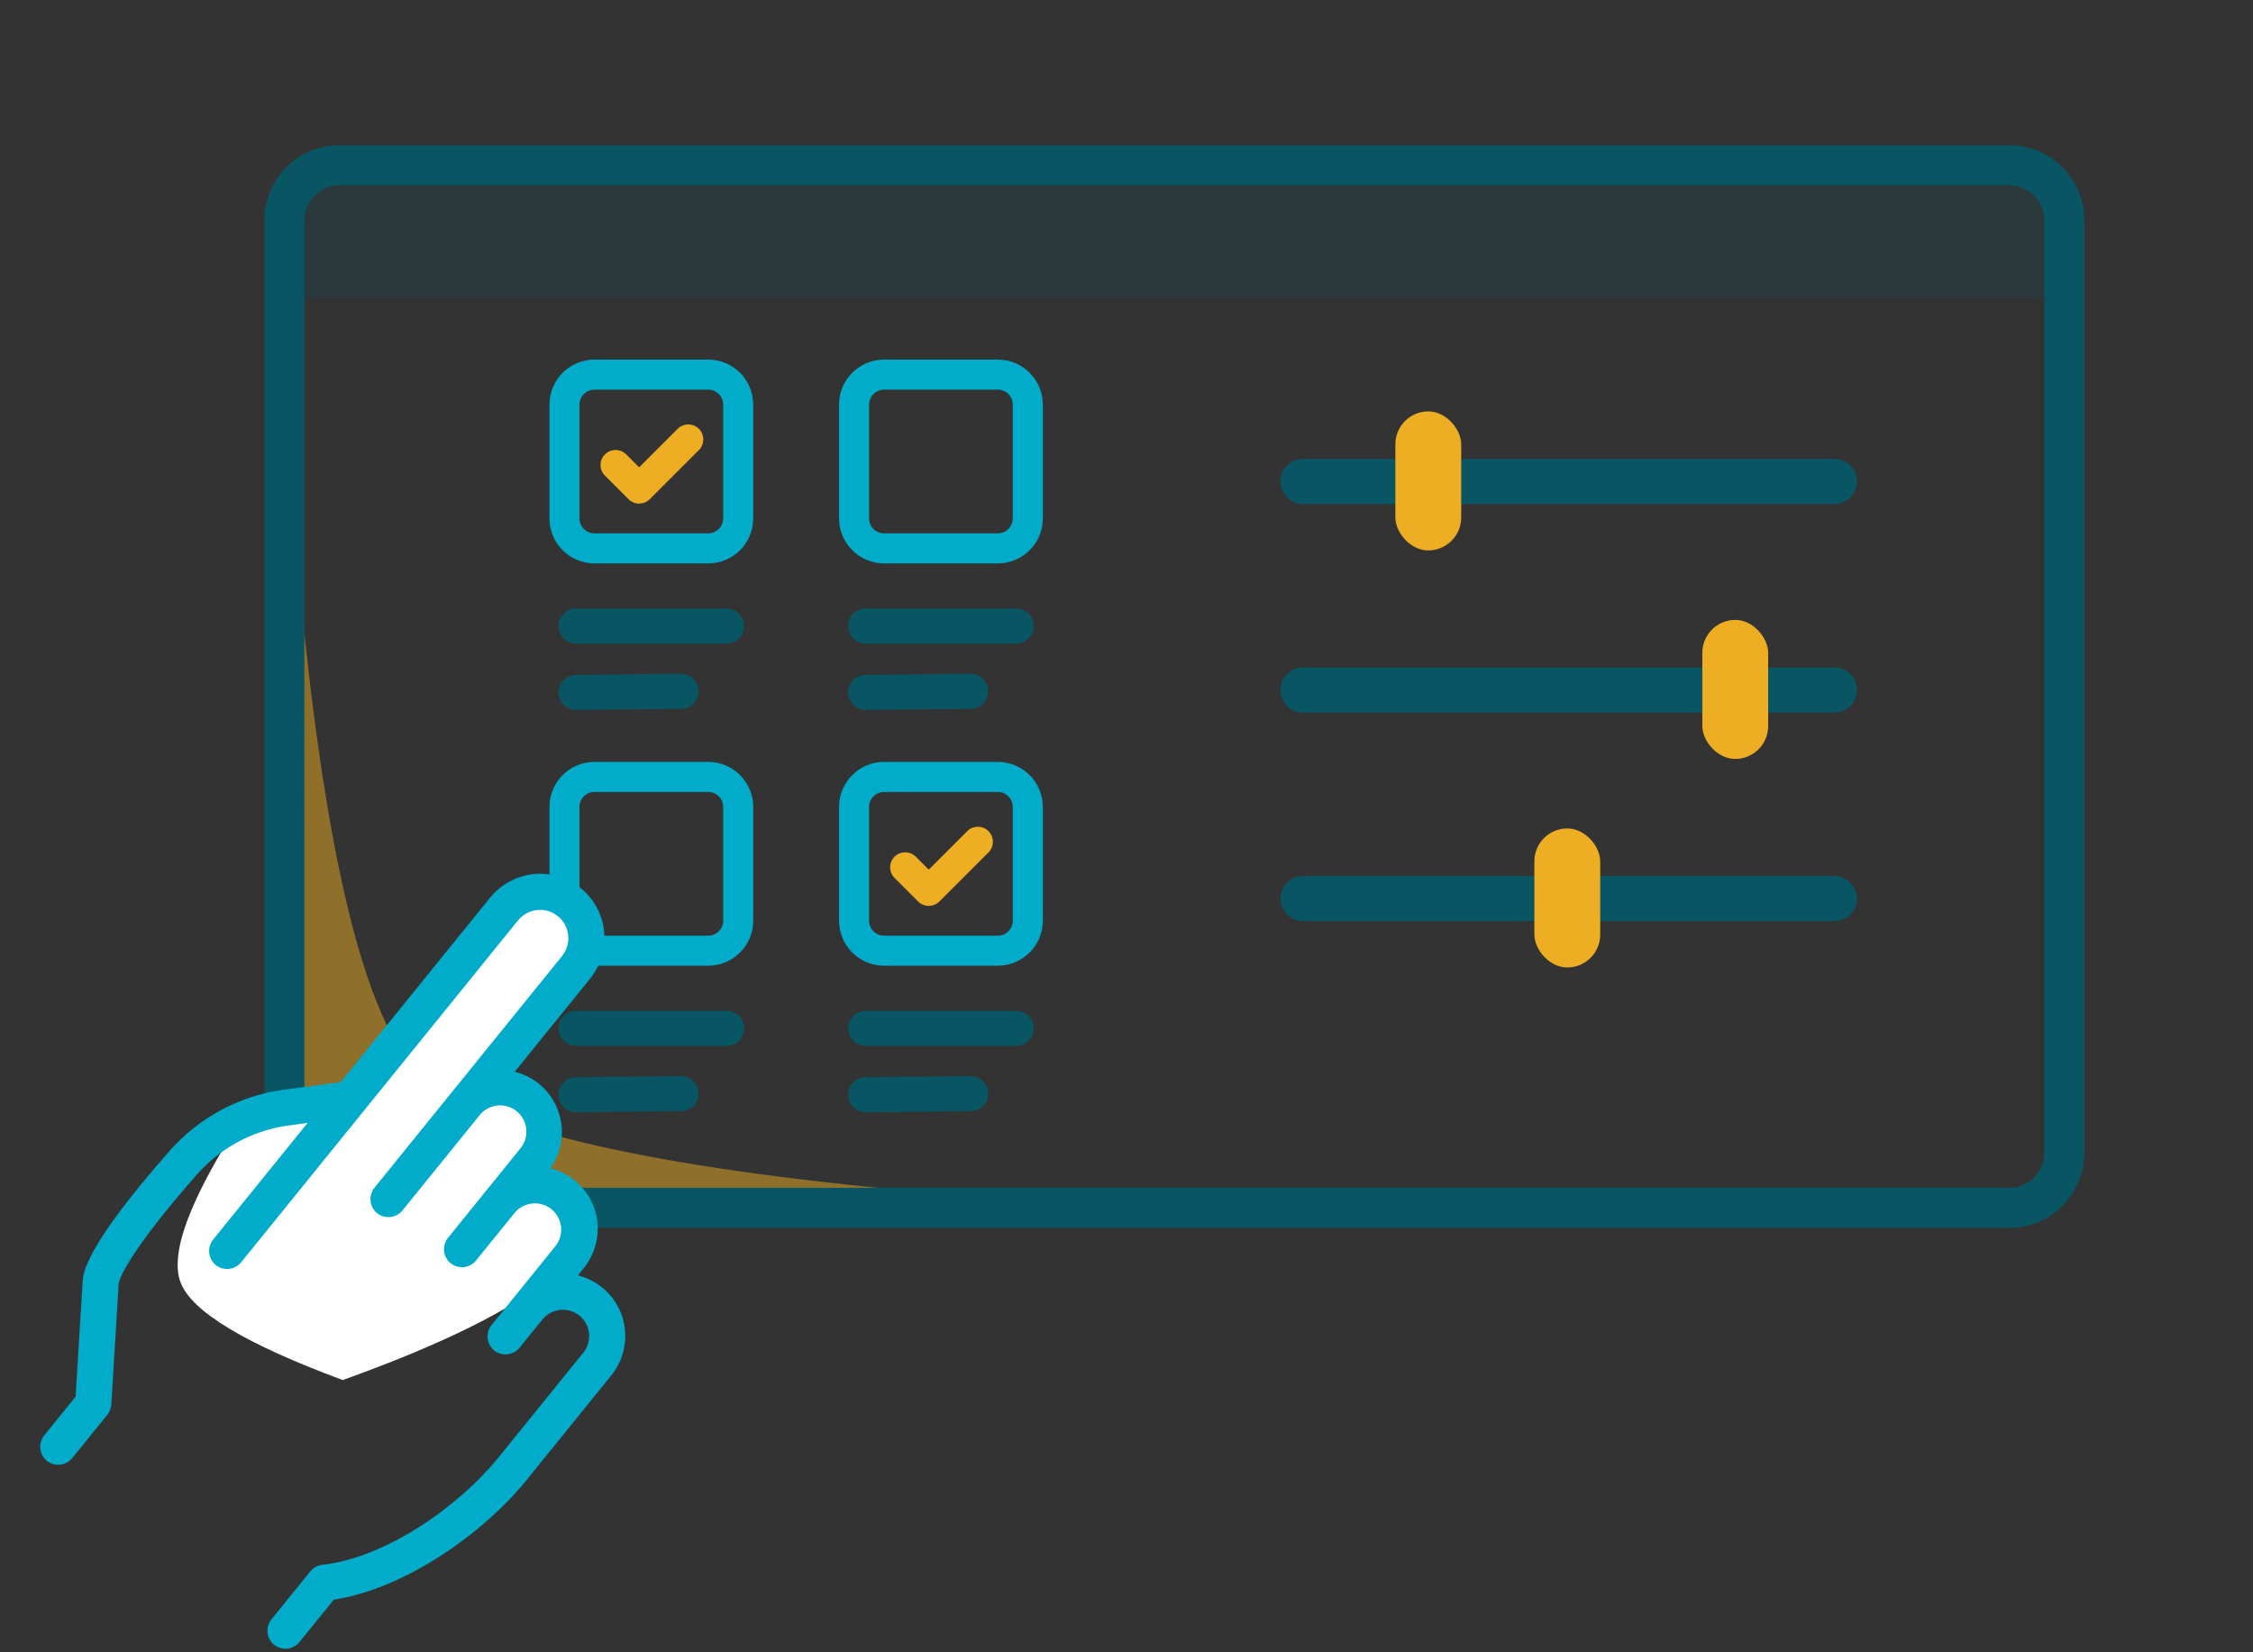 <?xml version="1.0" encoding="UTF-8"?>
<svg width="450px" height="330px" viewBox="0 0 450 330" version="1.1" xmlns="http://www.w3.org/2000/svg" xmlns:xlink="http://www.w3.org/1999/xlink">
    <rect x="0" y="0" width="450" height="330" fill="#333333" stroke="none"/>
    <title>Clearnox - Illustration 4</title>
    <g id="Clearnox---Illustration-4" stroke="none" stroke-width="1" fill="none" fill-rule="evenodd">
        <path d="M58.322,98.969 L58.322,237.986 L183.349,237.986 C130.305,233.209 97.493,225.688 84.912,215.424 C72.331,205.159 63.468,166.341 58.322,98.969 Z" id="Path-6" fill="#EDAE23" opacity="0.5"></path>
        <path d="M401.317,29 L67.8,29 C59.515,29 52.8,35.716 52.8,44 L52.8,230.232 C52.8,238.516 59.515,245.232 67.8,245.232 L401.317,245.232 C409.601,245.232 416.317,238.516 416.317,230.232 L416.317,44 C416.317,35.716 409.601,29 401.317,29 Z M67.8,37 L401.317,37 C405.183,37 408.317,40.134 408.317,44 L408.317,230.232 C408.317,234.098 405.183,237.232 401.317,237.232 L67.8,237.232 C63.934,237.232 60.8,234.098 60.8,230.232 L60.8,44 C60.8,40.134 63.934,37 67.8,37 Z" id="Rectangle" fill="#085563" fill-rule="nonzero"></path>
        <path d="M67.8,33 L401.317,33 C407.392,33 412.317,37.925 412.317,44 L412.317,59.607 L412.317,59.607 L56.8,59.607 L56.8,44 C56.8,37.925 61.724,33 67.8,33 Z" id="Rectangle-Copy" fill-opacity="0.176" fill="#085563"></path>
        <path d="M141.446,71.818 L118.741,71.818 C113.77,71.818 109.741,75.847 109.741,80.818 L109.741,103.523 C109.741,108.494 113.77,112.523 118.741,112.523 L141.446,112.523 C146.417,112.523 150.446,108.494 150.446,103.523 L150.446,80.818 C150.446,75.847 146.417,71.818 141.446,71.818 Z M118.741,77.818 L141.446,77.818 C143.103,77.818 144.446,79.161 144.446,80.818 L144.446,103.523 C144.446,105.18 143.103,106.523 141.446,106.523 L118.741,106.523 C117.084,106.523 115.741,105.18 115.741,103.523 L115.741,80.818 C115.741,79.161 117.084,77.818 118.741,77.818 Z" id="Rectangle" fill="#00ACCA" fill-rule="nonzero"></path>
        <path d="M141.446,152.169 L118.741,152.169 C113.77,152.169 109.741,156.199 109.741,161.169 L109.741,183.875 C109.741,188.845 113.77,192.875 118.741,192.875 L141.446,192.875 C146.417,192.875 150.446,188.845 150.446,183.875 L150.446,161.169 C150.446,156.199 146.417,152.169 141.446,152.169 Z M118.741,158.169 L141.446,158.169 C143.103,158.169 144.446,159.513 144.446,161.169 L144.446,183.875 C144.446,185.532 143.103,186.875 141.446,186.875 L118.741,186.875 C117.084,186.875 115.741,185.532 115.741,183.875 L115.741,161.169 C115.741,159.513 117.084,158.169 118.741,158.169 Z" id="Rectangle-Copy-3" fill="#00ACCA" fill-rule="nonzero"></path>
        <path d="M199.288,71.818 L176.583,71.818 C171.612,71.818 167.583,75.847 167.583,80.818 L167.583,103.523 C167.583,108.494 171.612,112.523 176.583,112.523 L199.288,112.523 C204.259,112.523 208.288,108.494 208.288,103.523 L208.288,80.818 C208.288,75.847 204.259,71.818 199.288,71.818 Z M176.583,77.818 L199.288,77.818 C200.945,77.818 202.288,79.161 202.288,80.818 L202.288,103.523 C202.288,105.18 200.945,106.523 199.288,106.523 L176.583,106.523 C174.926,106.523 173.583,105.18 173.583,103.523 L173.583,80.818 C173.583,79.161 174.926,77.818 176.583,77.818 Z" id="Rectangle-Copy-2" fill="#00ACCA" fill-rule="nonzero"></path>
        <path d="M199.288,152.169 L176.583,152.169 C171.612,152.169 167.583,156.199 167.583,161.169 L167.583,183.875 C167.583,188.845 171.612,192.875 176.583,192.875 L199.288,192.875 C204.259,192.875 208.288,188.845 208.288,183.875 L208.288,161.169 C208.288,156.199 204.259,152.169 199.288,152.169 Z M176.583,158.169 L199.288,158.169 C200.945,158.169 202.288,159.513 202.288,161.169 L202.288,183.875 C202.288,185.532 200.945,186.875 199.288,186.875 L176.583,186.875 C174.926,186.875 173.583,185.532 173.583,183.875 L173.583,161.169 C173.583,159.513 174.926,158.169 176.583,158.169 Z" id="Rectangle-Copy-4" fill="#00ACCA" fill-rule="nonzero"></path>
        <path d="M133.542,80.379 C135.14,80.379 136.446,81.628 136.537,83.203 L136.542,83.379 L136.542,97.258 C136.542,98.855 135.293,100.161 133.718,100.253 L133.542,100.258 L126.881,100.258 C125.224,100.258 123.881,98.914 123.881,97.258 C123.881,95.66 125.13,94.354 126.705,94.263 L126.881,94.258 L130.541,94.257 L130.542,83.379 C130.542,81.781 131.791,80.475 133.366,80.384 L133.542,80.379 Z" id="Path-43" fill="#EDAE23" fill-rule="nonzero" transform="translate(130.211, 90.318) rotate(45) translate(-130.211, -90.318) "></path>
        <path d="M191.384,160.731 C192.982,160.731 194.288,161.98 194.379,163.554 L194.384,163.731 L194.384,177.609 C194.384,179.207 193.135,180.513 191.56,180.604 L191.384,180.609 L184.723,180.609 C183.066,180.609 181.723,179.266 181.723,177.609 C181.723,176.012 182.972,174.706 184.547,174.614 L184.723,174.609 L188.384,174.609 L188.384,163.731 C188.384,162.133 189.633,160.827 191.208,160.736 L191.384,160.731 Z" id="Path-43-Copy-3" fill="#EDAE23" fill-rule="nonzero" transform="translate(188.054, 170.67) rotate(45) translate(-188.054, -170.67) "></path>
        <path d="M145.132,121.535 C147.065,121.535 148.632,123.102 148.632,125.035 C148.632,126.903 147.168,128.43 145.324,128.53 L145.132,128.535 L115.054,128.535 C113.121,128.535 111.554,126.968 111.554,125.035 C111.554,123.166 113.019,121.64 114.862,121.54 L115.054,121.535 L145.132,121.535 Z" id="Path-27" fill="#085563" fill-rule="nonzero"></path>
        <path d="M145.132,201.886 C147.065,201.886 148.632,203.453 148.632,205.386 C148.632,207.255 147.168,208.782 145.324,208.881 L145.132,208.886 L115.054,208.886 C113.121,208.886 111.554,207.319 111.554,205.386 C111.554,203.518 113.019,201.991 114.862,201.892 L115.054,201.886 L145.132,201.886 Z" id="Path-27-Copy-4" fill="#085563" fill-rule="nonzero"></path>
        <path d="M202.975,121.535 C204.908,121.535 206.475,123.102 206.475,125.035 C206.475,126.903 205.01,128.43 203.167,128.53 L202.975,128.535 L172.897,128.535 C170.964,128.535 169.397,126.968 169.397,125.035 C169.397,123.166 170.861,121.64 172.705,121.54 L172.897,121.535 L202.975,121.535 Z" id="Path-27-Copy-2" fill="#085563" fill-rule="nonzero"></path>
        <path d="M202.975,201.886 C204.908,201.886 206.475,203.453 206.475,205.386 C206.475,207.255 205.01,208.782 203.167,208.881 L202.975,208.886 L172.897,208.886 C170.964,208.886 169.397,207.319 169.397,205.386 C169.397,203.518 170.861,201.991 172.705,201.892 L172.897,201.886 L202.975,201.886 Z" id="Path-27-Copy-5" fill="#085563" fill-rule="nonzero"></path>
        <path d="M136.006,134.567 C137.939,134.547 139.523,136.097 139.543,138.03 C139.563,139.898 138.115,141.44 136.272,141.559 L136.08,141.567 L115.092,141.789 C113.159,141.81 111.575,140.259 111.554,138.327 C111.535,136.458 112.983,134.916 114.825,134.797 L115.017,134.79 L136.006,134.567 Z" id="Path-27-Copy" fill="#085563" fill-rule="nonzero"></path>
        <path d="M136.006,214.919 C137.939,214.898 139.523,216.449 139.543,218.381 C139.563,220.25 138.115,221.792 136.272,221.911 L136.08,221.918 L115.092,222.141 C113.159,222.161 111.575,220.611 111.554,218.678 C111.535,216.81 112.983,215.268 114.825,215.149 L115.017,215.141 L136.006,214.919 Z" id="Path-27-Copy-6" fill="#085563" fill-rule="nonzero"></path>
        <path d="M193.848,134.567 C195.781,134.547 197.365,136.097 197.385,138.03 C197.405,139.898 195.957,141.44 194.114,141.559 L193.923,141.567 L172.934,141.789 C171.001,141.81 169.417,140.259 169.397,138.327 C169.377,136.458 170.825,134.916 172.668,134.797 L172.859,134.79 L193.848,134.567 Z" id="Path-27-Copy-3" fill="#085563" fill-rule="nonzero"></path>
        <path d="M193.848,214.919 C195.781,214.898 197.365,216.449 197.385,218.381 C197.405,220.25 195.957,221.792 194.114,221.911 L193.923,221.918 L172.934,222.141 C171.001,222.161 169.417,220.611 169.397,218.678 C169.377,216.81 170.825,215.268 172.668,215.149 L172.859,215.141 L193.848,214.919 Z" id="Path-27-Copy-7" fill="#085563" fill-rule="nonzero"></path>
        <path d="M366.397,91.67 C368.883,91.67 370.897,93.685 370.897,96.17 C370.897,98.585 368.996,100.555 366.609,100.666 L366.397,100.67 L260.261,100.67 C257.776,100.67 255.761,98.656 255.761,96.17 C255.761,93.756 257.662,91.786 260.049,91.675 L260.261,91.67 L366.397,91.67 Z" id="Path-28" fill="#085563" fill-rule="nonzero"></path>
        <path d="M366.397,133.317 C368.883,133.317 370.897,135.332 370.897,137.817 C370.897,140.231 368.996,142.201 366.609,142.312 L366.397,142.317 L260.261,142.317 C257.776,142.317 255.761,140.302 255.761,137.817 C255.761,135.403 257.662,133.432 260.049,133.322 L260.261,133.317 L366.397,133.317 Z" id="Path-28-Copy" fill="#085563" fill-rule="nonzero"></path>
        <rect id="Rectangle" fill="#EDAE23" x="278.7" y="82.166" width="13.151" height="27.764" rx="6.576"></rect>
        <rect id="Rectangle-Copy-5" fill="#EDAE23" x="340.013" y="123.812" width="13.151" height="27.764" rx="6.576"></rect>
        <path d="M366.397,174.963 C368.883,174.963 370.897,176.978 370.897,179.463 C370.897,181.877 368.996,183.848 366.609,183.958 L366.397,183.963 L260.261,183.963 C257.776,183.963 255.761,181.948 255.761,179.463 C255.761,177.049 257.662,175.079 260.049,174.968 L260.261,174.963 L366.397,174.963 Z" id="Path-28-Copy-2" fill="#085563" fill-rule="nonzero"></path>
        <rect id="Rectangle-Copy-6" fill="#EDAE23" x="306.464" y="165.459" width="13.151" height="27.764" rx="6.576"></rect>
        <g id="7417591_hand_finger_index_point_gesture_icon" transform="translate(68.2, 237.793) rotate(39) translate(-68.2, -237.793) translate(4.088, 159.824)">
            <path d="M56.183,57.618 L90.648,18.916 L97.465,16.769 C100.142,15.902 102.282,16.926 103.887,19.842 C106.293,24.216 108.58,27.438 105.647,30.647 C103.692,32.786 96.215,41.299 83.217,56.185 L90.648,56.185 C91.752,55.79 92.743,57.14 93.621,60.236 C94.498,63.331 95.163,65.814 95.615,67.684 L89.261,76.013 L99.192,77.445 C105.384,82.329 104.291,87.871 95.913,94.071 C87.535,100.272 73.021,106.28 52.373,112.095 C33.584,103.602 23.272,96.382 21.439,90.433 C19.606,84.484 24.428,73.892 35.906,58.658 L56.183,57.618 Z" id="Path-29" fill="#FFFFFF" transform="translate(64.045, 64.283) rotate(-43) translate(-64.045, -64.283) "></path>
            <path d="M116.729,61.233 C114.505,61.231 112.33,61.886 110.473,63.117 L110.473,59.584 C110.478,55.354 108.175,51.462 104.475,49.45 C100.776,47.438 96.277,47.63 92.761,49.95 L92.761,49.078 C92.765,44.852 90.465,40.965 86.77,38.953 C83.076,36.942 78.582,37.13 75.067,39.444 L75.067,13.861 C75.067,7.276 69.76,1.937 63.213,1.937 C56.666,1.937 51.359,7.276 51.359,13.861 L51.359,61.643 L43.234,70.208 C37.269,76.516 33.789,84.791 33.443,93.489 C32.394,119.063 35.386,123.006 36.327,124.236 L49.741,143.041 L49.741,153.321 C49.741,154.766 50.906,155.937 52.343,155.937 C53.78,155.937 54.944,154.766 54.944,153.321 L54.944,142.2 C54.944,141.654 54.775,141.121 54.459,140.677 L40.511,121.135 C39.21,119.412 37.931,111.195 38.651,93.716 C38.937,86.281 41.903,79.206 46.997,73.811 L51.35,69.205 L51.35,101.705 C51.35,103.151 52.515,104.322 53.952,104.322 C55.388,104.322 56.553,103.151 56.553,101.705 L56.553,13.861 C56.553,10.161 59.535,7.162 63.213,7.162 C66.891,7.162 69.872,10.161 69.872,13.861 L69.872,73.37 C69.872,74.816 71.037,75.987 72.474,75.987 C73.911,75.987 75.075,74.816 75.075,73.37 L75.075,49.078 C75.016,46.791 76.194,44.651 78.154,43.49 C80.114,42.329 82.546,42.329 84.505,43.49 C86.465,44.651 87.644,46.791 87.584,49.078 L87.584,71.905 C87.584,73.35 88.749,74.522 90.186,74.522 C91.622,74.522 92.787,73.35 92.787,71.905 L92.787,59.584 C92.876,56.172 95.652,53.452 99.046,53.452 C102.439,53.452 105.215,56.172 105.304,59.584 L105.304,79.965 C105.304,81.41 106.469,82.581 107.906,82.581 C109.343,82.581 110.507,81.41 110.507,79.965 L110.507,72.751 C110.507,69.275 113.308,66.458 116.764,66.458 C120.219,66.458 123.02,69.275 123.02,72.751 L123.02,99.743 C123.02,112.251 118.164,129.796 108.89,139.129 C108.405,139.619 108.132,140.282 108.131,140.974 L108.131,153.312 C108.131,154.757 109.296,155.929 110.733,155.929 C112.169,155.929 113.334,154.757 113.334,153.312 L113.334,142.034 C123.116,131.532 128.223,112.988 128.223,99.73 L128.223,72.751 C128.221,69.689 127.008,66.754 124.852,64.594 C122.695,62.433 119.773,61.224 116.729,61.233 L116.729,61.233 Z" id="Path" stroke="#00ACCA" stroke-width="2" fill="#00ACCA" fill-rule="nonzero"></path>
        </g>
    </g>
</svg>